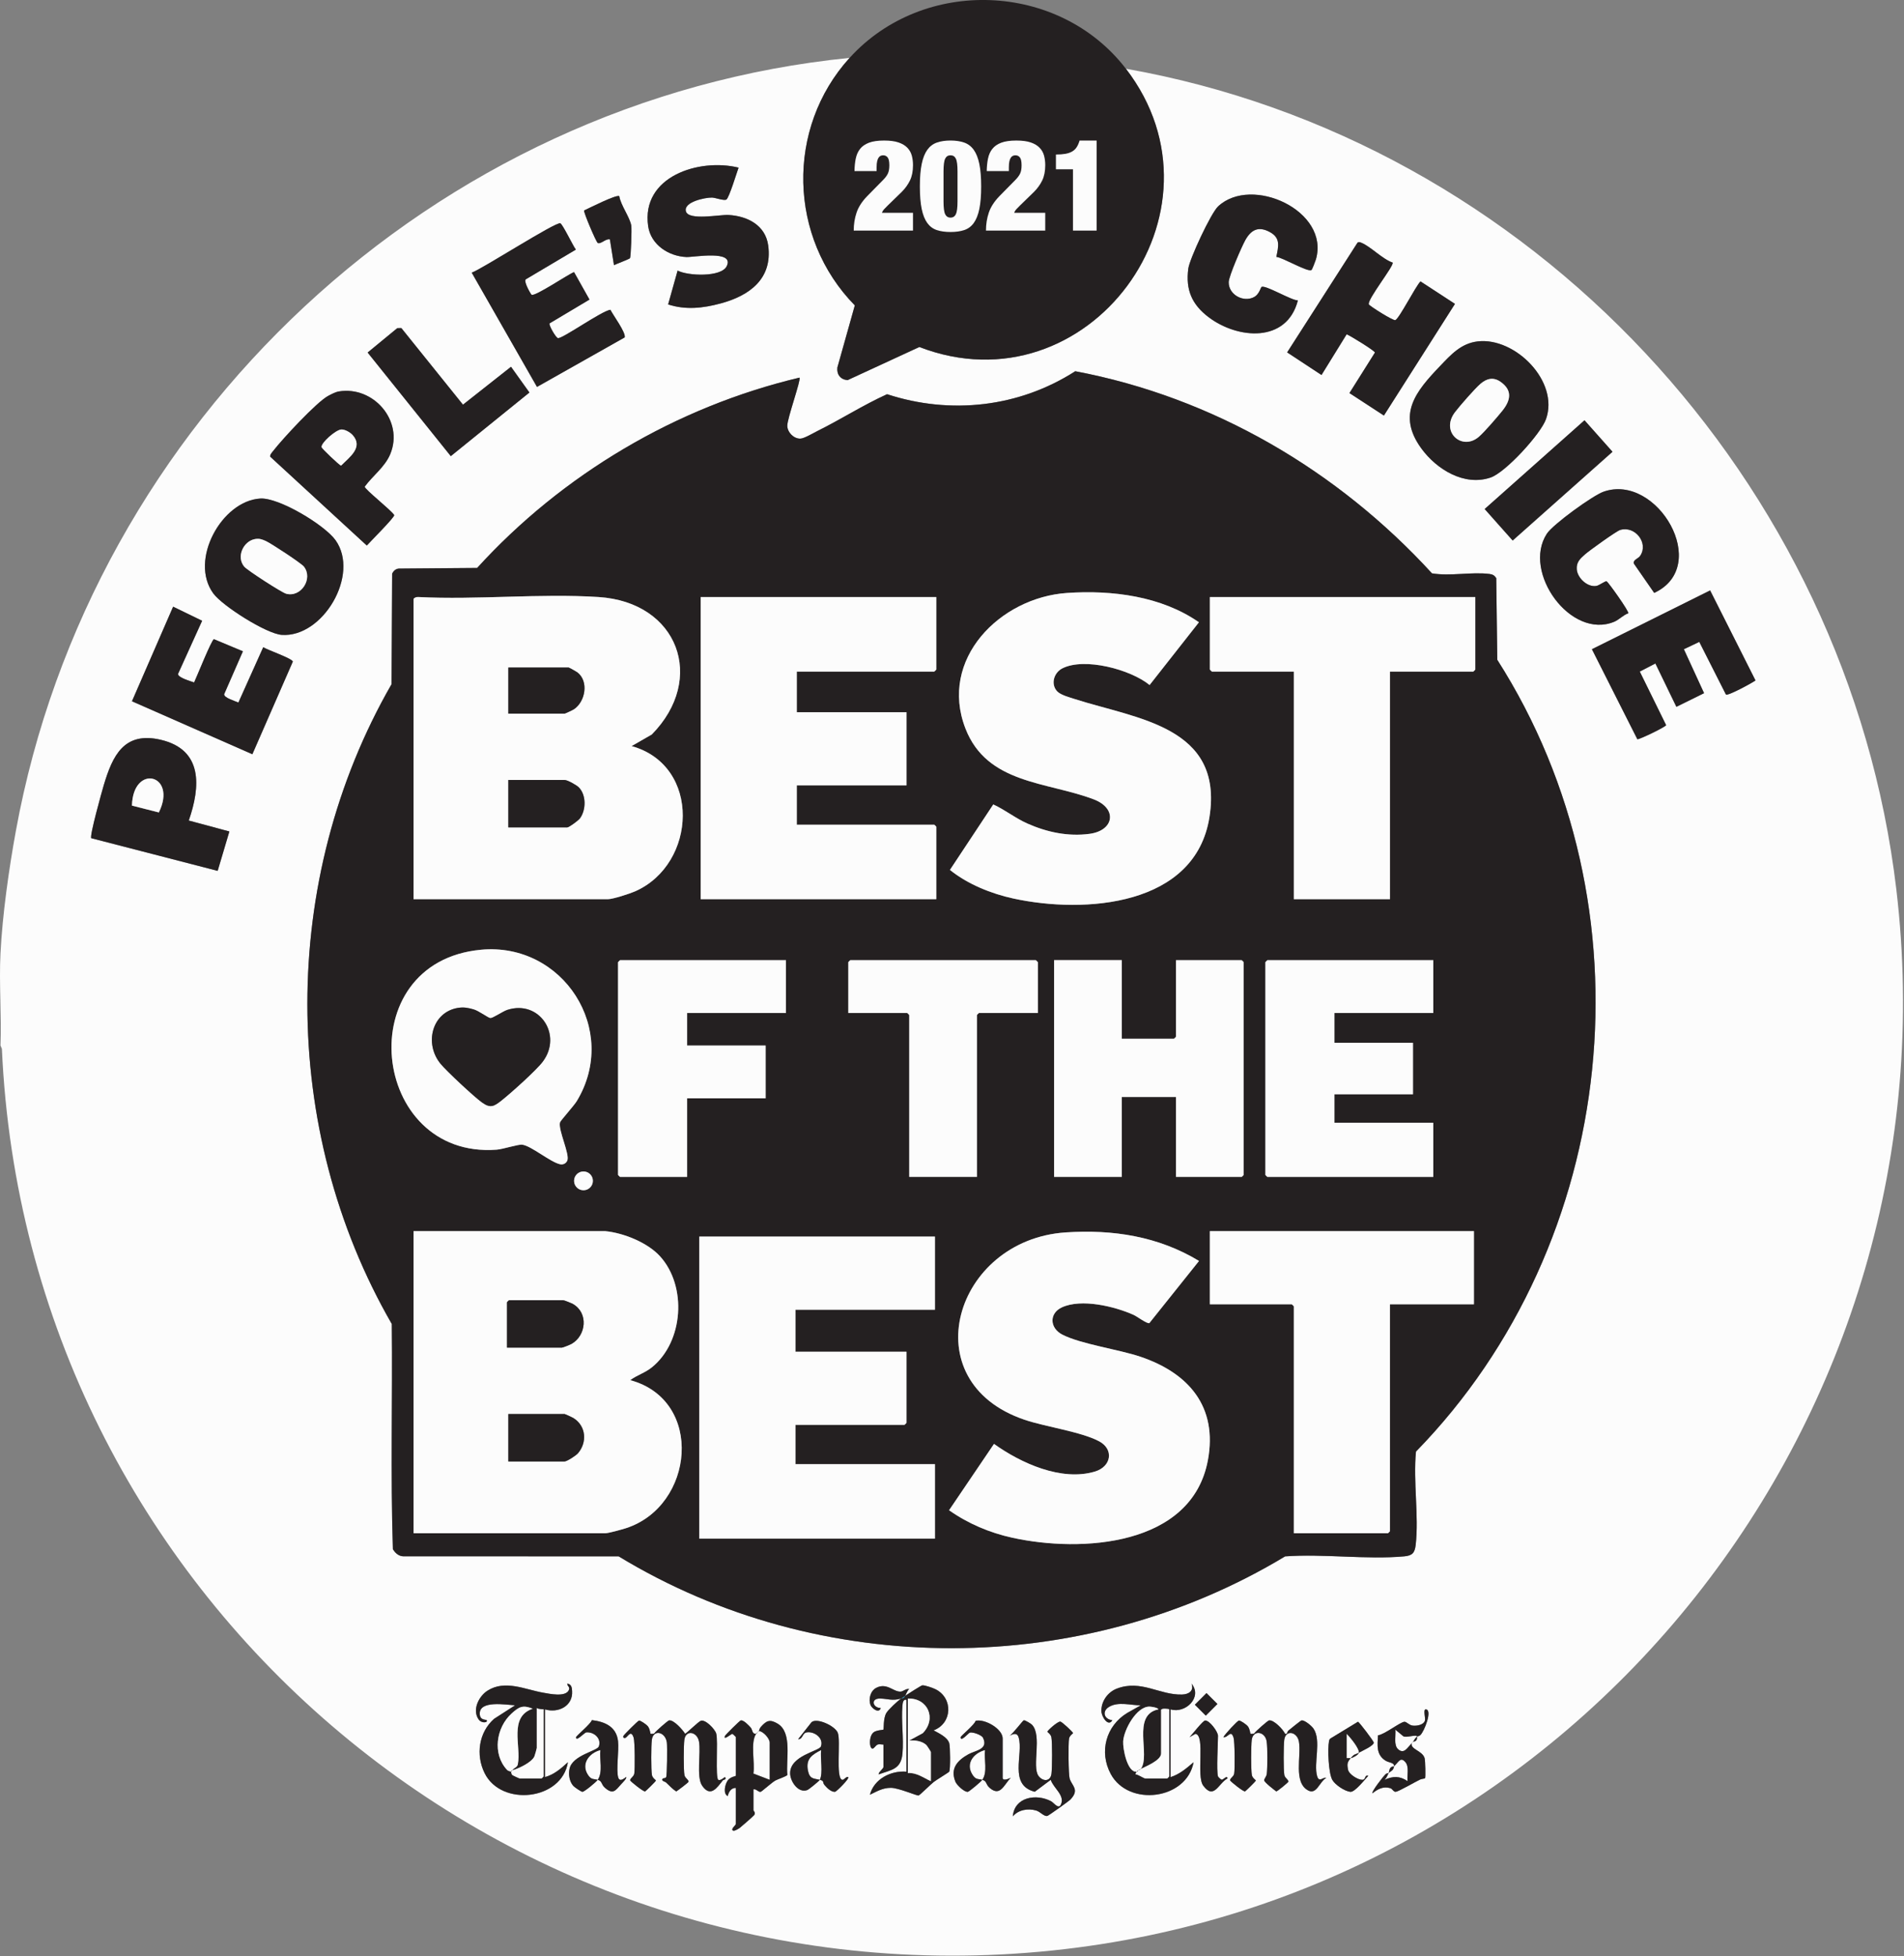<svg width="1287" height="1322" viewBox="0 0 1287 1322" fill="none" xmlns="http://www.w3.org/2000/svg">
<rect x="0" y="0" width="1287" height="1322" fill="#808080" stroke="none"/>
<g clip-path="url(#clip0_4311_331)">
<path d="M512.96 1169.97C515.8 1170 520.28 1175.04 520.28 1177.75V1202.93L509.24 1198.71C510.43 1191.37 507.03 1177.65 511.13 1171.8C511.66 1171.72 511.78 1171.13 512.05 1170.88C512.4 1170.56 512.66 1170.35 512.97 1169.96L512.96 1169.97Z" fill="#FCFCFC"/>
<path d="M611.83 1146.16C611.54 1146.56 611.5 1147.15 610.92 1147.53C610.29 1147.95 609.65 1147.82 609.08 1147.99C610.21 1147.16 610.97 1146.76 611.83 1146.16Z" fill="#0E9ED2"/>
<path d="M574.29 39.12C531.03 86.79 532.91 160.65 577.81 206.41L566.02 248.4C565.5 253.24 568.16 256.53 572.92 256.93L621.43 234.54C735.28 278.43 835.58 143.36 761.04 46.45C1035 94.84 1249.11 324.94 1281.8 601C1323.95 956.99 1067.48 1281.5 711.14 1318.3C342.86 1356.34 17.81 1078.38 1.28 708.85L0.33 706.63C1.1 686.09 -0.7 664.81 0.33 644.36C1.65 618.24 5.95 587.78 10.69 561.78C61.19 284.52 293.18 67.28 574.29 39.12ZM499.23 113.3C472.63 106.77 433.24 119.19 438.13 152.88C439.96 165.45 451.99 173.22 464 173.72C468.88 173.92 496.67 168.71 491.24 179.89C487.53 187.52 464.9 186.52 458.04 182.88L451.62 205.76C463.56 209.62 475.19 208.3 487.11 205.09C506.65 199.84 522.25 188.45 519.29 166.01C517.46 152.14 505.13 145.99 492.4 145.3C486.51 144.98 465.43 149.17 463.65 142.86C461.87 136.55 476.8 133.43 481.28 133.53C483.56 133.58 489.43 135.85 491 134.87C492.85 133.71 498.03 116.58 499.24 113.3H499.23ZM862.73 173.63C866.86 173.93 884.14 184.18 886.49 182.49C886.99 182.13 889.13 176.54 889.47 175.37C899.07 142.5 846.09 118.26 823.38 139.48C818.52 144.02 804.09 174.96 803.22 181.58C801.33 195.95 805.69 205.86 816.96 214.38C836.58 229.23 869.81 232.04 877.3 203.03C872.97 203.14 855.06 192.24 852.69 193.97C852.24 194.3 851.1 198.86 847.93 200.65C840.64 204.77 830.35 199.22 830.54 190.65C830.63 186.64 839.3 166.72 841.71 162.38C845.62 155.34 850.54 152.72 858.13 156.72C865.84 160.79 864.17 166.53 862.73 173.63ZM418.59 132.6C416.7 131.27 398.09 140.75 394.8 142.26C394.49 143.72 402.9 163.48 404.01 164.18C405.91 165.37 409.58 161.02 412.26 161.82L415.02 179.22C416.54 178.43 425.47 175.1 425.85 174.5C426.47 173.52 427.12 154.7 426.7 152.43C425.61 146.57 419.69 138.93 418.59 132.61V132.6ZM359.31 199.24C358.81 198.95 353.64 189.99 355.42 188.79L389.25 168.71C387.4 166.36 380.24 151.36 378.71 150.91C375.42 149.94 326.4 181.49 318.86 184.3L362.97 261.51L422.24 228.06C423.26 224.9 414.33 212.93 412.59 209.37C406.64 210.16 380.1 229.1 377.14 228.54C375.7 228.27 370.76 219.66 371.47 218.57L398.45 202.48L388.02 183.91C383.86 185.49 361.62 200.61 359.3 199.25L359.31 199.24ZM941.33 177.46C934.49 175.16 926.34 166.51 920.29 164.11C919.31 163.72 918.55 163.25 917.57 164.07L870.05 238.17L893.27 253.45L910.27 225.93C912.91 226.98 929.38 237.14 929.39 238.28L912.16 265.66L935.45 280.85L983.48 205.38L960.17 190.18C956.68 193.83 946.04 214.89 943.21 216.36C941.92 217.03 925.88 206.89 925.3 205.76C923.76 202.78 942.66 179.32 941.34 177.45L941.33 177.46ZM345.42 247.9L312.94 273.52L271.3 221.75L268.56 221.77L248.5 238.27L304.71 308.29L357.86 265.29L345.43 247.9H345.42ZM998.85 230.75C987.52 232.09 980.79 239.68 973.4 247.4C957.01 264.52 944.02 280.14 960.76 303.12C971.03 317.22 989.76 328.81 1007.54 322.76C1017.7 319.3 1041.43 293.29 1044.99 283.31C1054.11 257.69 1024.03 227.78 998.84 230.75H998.85ZM540.42 255.22C457 275.02 380.1 320.64 322.53 383.85L269.87 384.28C267.64 384.28 266 385.81 265.08 387.73L264.68 462.41C188.77 594.32 188.78 763.03 264.85 894.85C265.4 945.55 263.95 996.47 265.58 1047.03C267.1 1049.6 269.51 1051.79 272.65 1051.87L418.18 1051.89C554.72 1134.91 731.98 1134.36 868.66 1051.91C894.61 1050.02 923.62 1054.21 949.2 1051.89C954.67 1051.39 956.32 1049.54 956.94 1044.06C959.16 1024.45 955.13 1001.09 957.13 981.07C1094.89 839.89 1118.48 612.64 1012.08 445.92L1011.39 390.75C1010.17 388.9 1009.04 388.22 1006.88 387.93C994.95 386.37 980.17 389.58 967.94 387.5C904.25 317.93 820.09 268.51 726.83 250.9C688.83 275.28 642.55 280.45 599.61 266.43C583.38 273.78 568.28 283.52 552.35 291.4C549.67 292.73 543.43 296.47 540.89 296.47C536.47 296.47 532.21 292.18 532.17 287.74C532.12 282.84 541.65 256.36 540.43 255.21L540.42 255.22ZM228.94 264.59C226.7 264.97 223.89 266.47 221.84 267.56C214.06 271.69 190.81 296.81 184.77 304.64C183.96 305.69 182.37 307.25 182.64 308.65L247.95 368.72C250.32 366.02 266.62 349.8 266.49 348.14C264.42 344.8 246.53 330.74 246.52 328.94C251.99 321.4 260.19 315.67 263.83 306.82C273.07 284.37 252.35 260.62 228.94 264.59ZM1071.06 284.11L1003.59 344.1L1022.5 365.38L1089.97 305.39L1071.06 284.11ZM1118.15 400.73C1157.18 382.67 1120.18 319.55 1083.92 332.33C1076.62 334.91 1049.7 354.39 1045.55 360.79C1028.75 386.67 1061.77 432.55 1091.2 420.19C1094.36 418.86 1097.32 415.62 1100.63 414.5C1101.37 413.42 1087.2 393.53 1086.03 392.95C1085.03 392.46 1081.12 395.72 1078.9 396.05C1072.95 396.94 1066.23 390.64 1065.81 384.77C1065.46 379.96 1068.05 377.63 1071.35 374.7C1074.18 372.18 1092.52 358.98 1095.12 358.19C1105.16 355.15 1114.41 366.88 1108.78 375.51C1107.27 377.82 1103.69 378.23 1104.43 380.95L1118.15 400.73ZM175.92 336.95C149.95 338.48 127.69 378.59 144.2 401.1C150.4 409.55 180 428.32 190.39 429.08C218.17 431.11 243.39 388.48 226.83 365.14C219.56 354.9 188.65 336.19 175.92 336.94V336.95ZM1166.64 469.42C1168.05 470.42 1184.18 461.66 1186.61 459.88L1155.95 399.04L1076.04 438.78L1106.75 499.61C1107.95 499.96 1126.12 491.17 1126.2 490.09L1108.39 453.88L1118.95 448.41L1133.14 477.7L1151.85 468.48L1138.19 438.78L1148.62 433.82L1166.63 469.4L1166.64 469.42ZM131.22 461.24C129.05 460.46 120.12 457.99 120.36 455.46L136.63 419.56L117.03 410.04L89.21 473.97L170.59 509.77L197.95 447.14C197.44 445 180.73 439.27 177.94 437.44L161.15 474.84C159.07 473.86 151.39 471.71 151.52 469.21L164.2 440.19L144.61 432.01C143.04 432.37 132.93 457.65 131.23 461.24H131.22ZM127.61 554.58C135.55 531.69 137.31 506.62 108.53 499.97C83.74 494.24 76.08 510.86 70.16 530.63C68.9 534.83 60.41 565.18 61.7 566.51L147.14 588.59L155.05 561.97L127.62 554.58H127.61ZM368.33 1201.1V1155.32C377.26 1158.02 387.38 1153.17 386.71 1142.92C386.56 1140.59 386.3 1138.33 383.44 1137.91C383.32 1139.82 385.69 1140.05 384.39 1142.5C381.94 1147.12 371.55 1144.81 367.22 1144.06C354.98 1141.93 341.45 1135.13 329.57 1142.65C323.64 1146.4 319.08 1155.6 323.44 1161.99C325.61 1165.17 330.1 1164.13 328.96 1162.66C328.47 1162.02 324.52 1162.93 324.29 1158.53C323.79 1148.92 342.16 1152.25 348.18 1152.58L333.98 1161.71C323.58 1170.88 321.49 1186.08 327.56 1198.39C338.83 1221.25 379.74 1216.87 383.88 1191.03C379.24 1195.28 374.58 1199.38 368.33 1201.1ZM791.25 1155.32C801.4 1158.38 812.97 1147.02 805.43 1137.94C807.16 1142.8 803.65 1145.15 799 1145.29C783.76 1145.74 771.29 1134.99 754.84 1141.33C748.76 1143.67 744.21 1150.02 744.51 1156.69C744.68 1160.43 749.12 1167.4 751.89 1162.66C746.29 1162.01 744.66 1156.62 749.71 1153.6C755.96 1149.87 764.39 1152.61 771.11 1152.58L762.04 1157.69C747.58 1166.38 742.77 1184.01 750.81 1198.98C762.82 1221.35 802.1 1216.47 806.81 1191.03C802.12 1195.08 797.29 1199.22 791.26 1201.1V1155.32H791.25ZM611.83 1146.16C612.52 1145.2 613.07 1142.74 614.58 1141.59C612.35 1141.08 610.57 1143.28 608.65 1143.32C603.7 1143.43 599.44 1137.06 592.26 1140.78C588.31 1142.83 586.84 1148.59 588.51 1152.55C589.35 1154.55 594.09 1158.4 595.35 1154.41C589.81 1154.33 588.32 1147.86 594.88 1147.98C600.06 1148.08 603.04 1149.76 609.08 1147.98C606.78 1149.68 600.49 1155.44 599.15 1157.73C596.93 1161.51 597.55 1168.59 597.15 1169C596.91 1169.25 592.44 1169.32 590.52 1170.82C586.71 1173.8 587.76 1184.41 590.86 1181.24C593.11 1178.93 592.79 1178.57 597.19 1179.11V1194.22C597.19 1195.45 593.71 1197.69 593.98 1199.24C602.72 1196.11 609.1 1195.87 610.05 1185.1C611 1174.33 609.13 1163.28 610.01 1153C610.16 1151.3 610.35 1148.17 612.76 1148.89V1197.42C602.25 1196.55 590.83 1202.31 588.05 1212.98C592.89 1210.71 596.55 1208.34 602.24 1208.33C607.42 1208.33 620.1 1213.93 620.98 1213.49C622.28 1212.84 628.93 1206.15 631.17 1204.38C632.98 1202.96 641.29 1197.97 641.62 1197.43C642.52 1195.97 642.33 1180.33 641.66 1178.14C640.38 1173.99 634.54 1171.4 631.09 1169.49C643.79 1164.75 644.41 1147.66 632.35 1141.68C630.57 1140.8 625.13 1138.87 623.42 1139.06C622.75 1139.14 613.21 1145.2 611.87 1146.14L611.83 1146.16ZM815.53 1144.28L807.67 1152.15L815.06 1159.52L822.92 1151.65L815.53 1144.28ZM957.85 1173.63C957.98 1173.51 959.16 1173.56 960.09 1172.7C962.8 1170.18 968.42 1155.63 963.8 1155.33C961.76 1155.2 963.69 1161.23 963.18 1162.91C962.27 1165.91 957.44 1166.69 954.7 1166.27C952.36 1165.91 950.74 1163.64 949.31 1163.72C946.48 1163.87 935.71 1172.43 931.45 1172.85C931.08 1179.55 930.11 1185.9 936.49 1189.95C938.9 1191.48 942.59 1191.2 942.29 1193.77C942.09 1193.94 940.88 1193.77 940.01 1194.68C938.91 1195.82 939.12 1197.39 938.62 1198.35C938.45 1198.5 937.33 1198.38 936.39 1199.28C935.08 1200.54 926.84 1211.09 927.64 1212.08C931.2 1209.24 935.03 1207.11 939.81 1208.6C941.2 1209.03 941.89 1211.17 943.48 1211.03C945.34 1210.87 956.94 1204.14 959.97 1202.73C960.9 1202.3 963.04 1202.12 963.23 1201.91C963.68 1201.4 963.44 1189.9 962.93 1188.23C961.38 1183.18 953.27 1182.43 954.18 1178.21C954.47 1177.9 954.8 1177.61 955.1 1177.29C955.55 1176.89 958.18 1177.38 957.85 1173.63ZM404.03 1202.93C400.9 1202.13 399.53 1202.99 397.21 1199.22C392.66 1191.85 398.45 1184.65 405.86 1182.79C405.09 1189.09 407.73 1197.63 404.03 1202.93C407.26 1203.75 406.11 1205.93 409.06 1208.43C414.55 1213.1 416.08 1210.07 420.08 1205.66C420.61 1205.07 423.93 1201.81 423.25 1201.09C423.03 1200.86 419.09 1205.16 417.91 1201.4C416.35 1196.42 418.48 1183.19 417.77 1176.82C416.67 1166.97 408.91 1163.64 400.06 1162.57C399.38 1165.11 389.47 1173.2 389.41 1174.08C389.17 1177.59 395.03 1170.99 396.28 1170.86C401.25 1170.35 406.76 1174.78 404.8 1180.34C403.7 1183.48 387.09 1186.22 385.01 1195.32C384.13 1199.15 384.85 1204.05 387.55 1207.05C388.33 1207.92 392.76 1210.95 393.67 1211.03C394.88 1211.14 402.94 1204.49 404.04 1202.91L404.03 1202.93ZM439.74 1171.8C439.53 1171.63 439.44 1168.68 437.92 1166.74C437.03 1165.6 433.09 1162.8 431.94 1162.9C431.21 1162.96 421.72 1172.51 421.44 1173.18C420.98 1174.26 421.71 1175 422.79 1174.53C424.4 1173.83 426.51 1168.72 428.34 1174.49C429.14 1177.02 429.29 1195.89 428.74 1198.78C428.33 1200.94 425.67 1202 426.01 1203.36C426.16 1203.98 435.08 1211.21 436.1 1210.74C436.57 1210.52 443.39 1203.9 443.39 1203.38C443.39 1203.09 441.07 1201.72 440.68 1199.7C440.03 1196.3 440.11 1179.57 440.62 1175.87C441.62 1168.54 449.79 1170.42 450.77 1177.71C451.12 1180.3 450.94 1200.13 450.28 1201.15C449.76 1201.94 448.12 1201.87 447.99 1202.04C446.61 1203.72 449.47 1204.03 450.25 1204.74C452.52 1206.82 454.46 1209.14 457.15 1210.76C458.42 1209.99 465.25 1204.8 465.38 1204.29C465.71 1202.94 463.06 1201.88 462.65 1199.71C462 1196.28 462.08 1179.6 462.59 1175.87C463.56 1168.76 471.3 1170.46 472.49 1177.04C473.89 1184.81 470.54 1201.04 474.65 1206.93C480.35 1215.09 484.66 1208.23 488.63 1203.25C488.9 1202.92 491.43 1202.81 490.08 1201.09C489.89 1200.85 487.08 1203.81 485.52 1202.92C483.44 1201.48 485.46 1176.74 484.16 1171.76C483.34 1168.61 476.68 1161.81 473.65 1163.06C471.83 1163.81 463.76 1171.79 463.08 1171.77C461.52 1169.17 455.34 1162.17 452.22 1162.77C451.41 1162.93 443.36 1169.93 442.27 1171.52C441.81 1171.94 439.89 1171.9 439.75 1171.78L439.74 1171.8ZM511.13 1171.8C508.3 1172.21 508.72 1169.13 507.47 1167.68C506.22 1166.23 502.63 1162.42 500.73 1162.79C500 1162.93 490.37 1172.51 490.08 1173.19C488.51 1176.86 494.4 1171.77 494.98 1171.88C495.45 1171.97 497.4 1173.93 497.4 1174.09V1200.19C497.4 1200.51 493.73 1200.8 491.89 1203.38C490.05 1205.96 488.55 1212.29 491.89 1213.92C492.54 1211.15 494.2 1208.3 497.39 1208.43V1232.7C497.39 1233.76 493.51 1236.3 495.56 1237.29C496.47 1237.73 499.23 1236.02 500.08 1235.39C501.12 1234.63 509.45 1227.28 509.8 1226.74C510.07 1226.33 510.28 1225.94 510.2 1225.43C510.17 1224.56 509.29 1223.83 509.29 1223.55V1209.36C511.15 1208.92 512.57 1211.38 514.19 1211.06C514.8 1210.94 521.76 1204.75 523.99 1203.46C525.45 1202.62 531.99 1200.49 532.21 1199.58C531.09 1189.64 535.76 1171.05 525.7 1165.02C520.37 1161.82 518.08 1162.89 514.26 1167.21C513.28 1168.32 513.24 1169.62 512.95 1169.98C512.78 1169.98 512.34 1170.66 512.03 1170.9C511.72 1171.14 511.32 1171.52 511.11 1171.82L511.13 1171.8ZM554.16 1202.93C557.49 1203.73 555.6 1204.42 557.4 1206.54C558.91 1208.32 562.04 1211.48 564.57 1210.98C565.52 1210.79 574.35 1202.07 573.38 1201.1C571.65 1200.55 570.64 1203.22 569.29 1202.93C564.72 1201.98 568.43 1176.45 566.28 1171.11C564.43 1166.52 552.32 1160.85 548.6 1163.94L539.51 1175.45C542.44 1175.76 542.39 1171.64 544.73 1171C549.57 1169.66 556.99 1174.23 554.93 1180.34C553.83 1183.62 533.8 1186.48 534.09 1198.71C534.22 1204.12 539.66 1212.31 545.88 1209.77C546.72 1209.43 553.74 1203.77 554.16 1202.93C549.99 1201.93 547.32 1202.57 546.14 1196.77C544.53 1188.86 548.77 1185.97 555.07 1182.79C554.33 1188.19 556.49 1198.29 554.16 1202.93ZM664.01 1202.93C660.87 1202.13 659.51 1202.99 657.19 1199.22C652.53 1191.68 658.27 1184.73 665.84 1182.79C665.07 1189.09 667.71 1197.63 664.01 1202.93C667.24 1203.75 666.09 1205.93 669.04 1208.43C676.15 1214.47 678.55 1206.36 683.22 1201.54C681.93 1202.18 677.75 1203.99 677.75 1201.54V1174.99C677.75 1168.38 665.56 1161.54 659.46 1163.04C658.91 1165.56 649.45 1173.22 649.39 1174.07C649.14 1177.79 654.78 1171.2 655.53 1171C657.54 1170.45 663.55 1172.59 664.48 1174.52C668.3 1182.48 659.2 1183.07 654.57 1185.67C647.15 1189.83 642.17 1195.19 645.81 1204.19C646.73 1206.47 652.01 1211.46 654.27 1211.01C655.19 1210.83 663.07 1204.27 664.02 1202.91L664.01 1202.93ZM697.57 1165.7C696.87 1164.97 692.81 1162.51 692.02 1162.7C691.33 1162.87 684.37 1172.19 682.34 1173.18C684.7 1171.97 687.48 1170.72 688.54 1174.28C691.95 1185.72 681.49 1206.46 699.44 1211L710.23 1202.94C712.04 1208.6 720.02 1213.39 717.1 1219.64C715.45 1223.17 712.37 1218.41 710.43 1217.39C700.51 1212.15 685.72 1214.45 684.6 1227.64C688.45 1223.12 694.91 1222.06 700.47 1223.7C703.14 1224.49 705.8 1227.92 707.97 1227.32C708.89 1227.07 722.45 1217.4 723.54 1216.25C729.92 1209.51 724.52 1207.07 723.01 1202.07C722.19 1199.35 722.01 1178.15 722.61 1175.03C723 1173.01 725.32 1171.63 725.32 1171.35C725.32 1170.76 717.83 1163.61 716.66 1163.58C714.72 1163.53 707.95 1169.7 707.95 1170.43C707.95 1170.71 710.27 1172.09 710.66 1174.11C711.35 1177.69 711.24 1194.92 710.72 1198.86C710 1204.32 704.78 1204.19 701.93 1200.24C697.36 1193.92 704.54 1173 697.56 1165.7H697.57ZM823.29 1200.64C822.16 1196.63 823.29 1178.89 823.29 1173.17C823.29 1170.45 817.56 1162.64 814.58 1162.86C813.03 1162.97 805.76 1172.41 804.08 1174.1L808.08 1171.85C814.93 1173.06 808.42 1200.34 813.35 1206.92C820.62 1216.61 823.58 1205.35 829.69 1202.01C829.44 1199.46 826.92 1203.06 825.7 1202.85C825.25 1202.77 823.38 1200.96 823.29 1200.65V1200.64ZM845.27 1171.8C845.06 1171.63 844.97 1168.68 843.45 1166.74C842.56 1165.6 838.62 1162.8 837.47 1162.9C836.42 1162.99 827.96 1172.16 826.96 1174.09C830.15 1174.74 831.96 1168.51 833.86 1174.5C834.66 1177 834.81 1195.91 834.26 1198.79C833.85 1200.95 831.19 1202.01 831.53 1203.37C831.68 1203.99 840.6 1211.22 841.62 1210.75C842.09 1210.53 848.91 1203.91 848.91 1203.39C848.91 1203.1 846.59 1201.73 846.2 1199.71C845.55 1196.31 845.63 1179.58 846.14 1175.88C847.09 1168.91 855.16 1170.23 856.2 1176.9C856.87 1181.24 856.8 1194.34 856.31 1198.87C856.1 1200.79 854.38 1202.45 854.52 1203.27C854.77 1204.78 861.1 1209.53 862.68 1210.77C863.23 1210.97 870.77 1204.74 870.87 1204.23C871.15 1202.91 868.58 1201.84 868.17 1199.73C867.52 1196.37 867.61 1179.57 868.11 1175.89C869.08 1168.78 876.82 1170.48 878.01 1177.06C879.77 1186.81 874.07 1204.72 884.31 1210.14C889.98 1213.15 891.89 1204.27 896.54 1201.56C894.03 1201.08 891.7 1205.04 890.33 1200.46C887.78 1191.96 893.41 1176.2 887.79 1168.21C886.55 1166.44 881.82 1162.4 879.75 1162.81C879.2 1162.92 872.13 1168.62 870.97 1169.62C869.81 1170.62 870.48 1172.37 868.64 1171.81C867.37 1168.92 860.96 1162.18 857.77 1162.8C856.95 1162.96 848.91 1169.96 847.82 1171.55C847.36 1171.97 845.44 1171.93 845.3 1171.81L845.27 1171.8ZM918.49 1184.62C920.54 1183.45 928.63 1179.94 928.61 1177.76C928.61 1176.88 918.78 1163.85 917.91 1163.68L899.27 1175.02C898.63 1175.47 898.48 1176.11 898.34 1176.84C897.35 1182.06 897.96 1198.37 900.59 1202.99C902.49 1206.34 908.98 1210.66 912.78 1211.04C915.83 1211.35 922.5 1202.73 924.9 1200.2C922.05 1199.41 923.49 1202.88 920.86 1202.93C917.87 1202.99 911.81 1199.19 911.2 1196.05C910.42 1192.05 910.77 1190.9 913.01 1188.28C914.55 1188.07 918.19 1186.09 918.5 1184.62H918.49Z" fill="#FCFCFC"/>
<path d="M957.85 1173.63C955.94 1175.43 955.74 1176.61 955.1 1177.29C954.83 1177.53 954.23 1178.01 954.18 1178.21C951.39 1181.2 949.05 1185.81 945.06 1182.29C941.88 1179.47 943.6 1172.93 943.2 1169.06L948.45 1173.4C950.01 1174.84 957.69 1172 957.84 1173.64L957.85 1173.63Z" fill="#FCFCFC"/>
<path d="M942.29 1193.77C945.35 1191.09 946.6 1187 950.03 1191.06C952.6 1194.09 951.04 1200.06 951.43 1203.84C946.12 1200.22 941.57 1200.37 935.88 1202.92C937.42 1201.4 937.76 1200.02 938.63 1198.35C940.33 1196.85 941.96 1196.61 942.29 1193.77Z" fill="#FCFCFC"/>
<path d="M918.49 1184.62C915.79 1186.16 915.75 1185.05 913 1188.28C912.12 1188.4 911.15 1188.22 910.25 1188.28V1171.79C912.5 1173.96 919.07 1181.84 918.49 1184.61V1184.62Z" fill="#FCFCFC"/>
<path d="M131.22 461.24C132.92 457.65 143.03 432.36 144.6 432.01L164.19 440.19L151.51 469.21C151.37 471.7 159.05 473.85 161.14 474.84L177.93 437.44C180.72 439.27 197.43 445 197.94 447.14L170.58 509.77L89.2 473.97L117.02 410.04L136.62 419.56L120.35 455.46C120.11 457.99 129.04 460.46 131.21 461.24H131.22Z" fill="#242021"/>
<path d="M359.31 199.24C361.63 200.59 383.87 185.48 388.03 183.9L398.46 202.47L371.48 218.56C370.77 219.65 375.71 228.26 377.15 228.53C380.12 229.09 406.66 210.15 412.6 209.36C414.34 212.92 423.26 224.89 422.25 228.05L362.98 261.5L318.87 184.29C326.41 181.48 375.43 149.93 378.72 150.9C380.25 151.35 387.41 166.35 389.26 168.7L355.43 188.78C353.64 189.98 358.82 198.94 359.32 199.23L359.31 199.24Z" fill="#242021"/>
<path d="M499.23 113.3C498.03 116.58 492.84 133.71 490.99 134.87C489.42 135.85 483.55 133.58 481.27 133.53C476.79 133.43 461.82 136.39 463.64 142.86C465.46 149.33 486.51 144.98 492.39 145.3C505.12 145.99 517.45 152.15 519.28 166.01C522.24 188.45 506.64 199.84 487.1 205.09C475.18 208.29 463.55 209.62 451.61 205.76L458.03 182.88C464.89 186.52 487.53 187.53 491.23 179.89C496.66 168.71 468.87 173.92 463.99 173.72C451.98 173.22 439.94 165.46 438.12 152.88C433.23 119.18 472.62 106.77 499.22 113.3H499.23Z" fill="#242021"/>
<path d="M345.42 247.9L357.86 265.29L304.71 308.29L248.5 238.27L268.56 221.77L271.3 221.74L312.94 273.51L345.42 247.9Z" fill="#242021"/>
<path d="M418.59 132.6C419.68 138.92 425.61 146.56 426.7 152.42C427.12 154.69 426.47 173.51 425.85 174.49C425.47 175.1 416.54 178.42 415.02 179.21L412.26 161.81C409.58 161.01 405.91 165.37 404.01 164.17C402.9 163.47 394.49 143.7 394.8 142.25C398.09 140.74 416.71 131.26 418.59 132.59V132.6Z" fill="#242021"/>
<path d="M941.33 177.46C942.65 179.33 923.75 202.79 925.29 205.77C925.88 206.91 941.92 217.04 943.2 216.37C946.03 214.9 956.67 193.84 960.16 190.19L983.47 205.39L935.44 280.86L912.15 265.67L929.38 238.29C929.38 237.15 912.91 226.98 910.26 225.94L893.26 253.46L870.04 238.18L917.56 164.08C918.54 163.26 919.29 163.73 920.28 164.12C926.33 166.52 934.49 175.17 941.32 177.47L941.33 177.46Z" fill="#242021"/>
<path d="M1166.64 469.42L1148.63 433.84L1138.2 438.8L1151.86 468.5L1133.15 477.72L1118.96 448.43L1108.4 453.9L1126.21 490.11C1126.13 491.19 1107.96 499.98 1106.76 499.63L1076.05 438.8L1155.96 399.06L1186.62 459.9C1184.19 461.68 1168.05 470.44 1166.65 469.44L1166.64 469.42Z" fill="#242021"/>
<path d="M1118.15 400.73L1104.43 380.95C1103.69 378.23 1107.27 377.82 1108.78 375.51C1114.42 366.89 1105.17 355.15 1095.12 358.19C1092.52 358.98 1074.19 372.18 1071.35 374.7C1068.05 377.63 1065.47 379.96 1065.81 384.77C1066.23 390.65 1072.95 396.94 1078.9 396.05C1081.11 395.72 1085.03 392.46 1086.03 392.95C1087.2 393.53 1101.37 413.42 1100.63 414.5C1097.32 415.62 1094.36 418.86 1091.2 420.19C1061.77 432.55 1028.74 386.67 1045.55 360.79C1049.7 354.39 1076.62 334.9 1083.92 332.33C1120.18 319.54 1157.17 382.66 1118.15 400.73Z" fill="#242021"/>
<path d="M862.73 173.63C864.17 166.54 865.84 160.79 858.13 156.72C850.54 152.71 845.61 155.34 841.71 162.38C839.3 166.72 830.63 186.64 830.54 190.65C830.35 199.22 840.64 204.76 847.93 200.65C851.1 198.86 852.24 194.3 852.69 193.97C855.07 192.24 872.97 203.14 877.3 203.03C869.81 232.04 836.58 229.24 816.96 214.38C805.7 205.86 801.34 195.94 803.22 181.58C804.09 174.96 818.52 144.02 823.38 139.48C846.09 118.26 899.07 142.5 889.47 175.37C889.13 176.54 886.99 182.13 886.49 182.49C884.13 184.19 866.86 173.93 862.73 173.63Z" fill="#242021"/>
<path d="M1071.03 284.039L1003.55 344.013L1022.47 365.293L1089.95 305.318L1071.03 284.039Z" fill="#242021"/>
<path d="M998.851 230.75C1024.03 227.78 1054.12 257.69 1045 283.31C1041.44 293.3 1017.71 319.31 1007.55 322.76C989.771 328.81 971.041 317.22 960.771 303.12C944.031 280.13 957.021 264.52 973.411 247.4C980.801 239.68 987.531 232.08 998.861 230.75H998.851ZM999.651 295.19C1003.58 291.77 1011.98 281.98 1015.5 277.62C1021.2 270.55 1022.49 263.7 1014.16 257.96C1009.51 254.76 1005 255.75 1000.86 259.3C996.931 262.66 986.851 274.22 983.521 278.58C973.371 291.88 988.301 305.05 999.661 295.18L999.651 295.19Z" fill="#242021"/>
<path d="M999.651 295.19C988.291 305.06 973.361 291.89 983.511 278.59C986.841 274.23 996.921 262.67 1000.85 259.31C1005 255.76 1009.5 254.76 1014.15 257.97C1022.49 263.71 1021.19 270.56 1015.49 277.63C1011.97 281.99 1003.57 291.78 999.641 295.2L999.651 295.19Z" fill="#FCFCFC"/>
<path d="M175.92 336.95C188.65 336.2 219.56 354.91 226.83 365.15C243.39 388.49 218.17 431.12 190.39 429.09C180 428.33 150.39 409.55 144.2 401.11C127.69 378.59 149.95 338.49 175.92 336.96V336.95ZM172.19 364.37C164.55 365.84 159.53 376.28 165.09 382.96C167.11 385.39 190.48 400.5 193.46 401.29C203.54 403.98 211.81 391.01 205.41 382.92C203.59 380.62 182.97 367.09 179.66 365.64C176.97 364.46 175.24 363.78 172.2 364.36L172.19 364.37Z" fill="#242021"/>
<path d="M172.19 364.37C175.23 363.78 176.97 364.47 179.65 365.65C182.96 367.1 203.57 380.63 205.4 382.93C211.81 391.02 203.53 403.99 193.45 401.3C190.47 400.51 167.1 385.4 165.08 382.97C159.52 376.28 164.54 365.85 172.18 364.38L172.19 364.37Z" fill="#FCFCFC"/>
<path d="M345.44 1197.44C345.34 1196.53 345.81 1196.69 346.36 1196.52L345.44 1197.44Z" fill="#242021"/>
<path d="M368.33 1201.1C374.59 1199.38 379.24 1195.28 383.88 1191.03C379.74 1216.87 338.83 1221.25 327.56 1198.39C321.49 1186.08 323.58 1170.88 333.98 1161.71L348.18 1152.58C342.16 1152.25 323.79 1148.91 324.29 1158.53C324.52 1162.93 328.46 1162.02 328.96 1162.66C330.09 1164.13 325.61 1165.17 323.44 1161.99C319.08 1155.6 323.64 1146.4 329.57 1142.65C341.46 1135.13 354.99 1141.94 367.22 1144.06C371.55 1144.81 381.94 1147.12 384.39 1142.5C385.69 1140.05 383.32 1139.82 383.44 1137.91C386.3 1138.33 386.56 1140.59 386.71 1142.92C387.38 1153.17 377.26 1158.02 368.33 1155.32V1201.1ZM345.44 1197.44C345.59 1197.56 345.53 1199.11 346.35 1199.7C346.96 1200.14 351.08 1202.02 351.39 1202.02H366.04C366.14 1202.02 367.41 1200.74 367.41 1200.65V1155.32C367.41 1155.09 363.85 1155.49 362.83 1154.4V1181.41C362.83 1181.71 361.48 1186.56 361.21 1187.12C359.27 1191.29 350.62 1195.24 346.35 1196.52C347.27 1194.65 349.56 1194.76 350.02 1192.41C352.43 1180.12 343.67 1160.4 360.09 1154.86C353.35 1152.14 350.8 1153.59 345.87 1158.04C335.3 1167.58 332.69 1185.39 342.66 1196.13C343.62 1197.17 345.06 1197.13 345.43 1197.43L345.44 1197.44Z" fill="#242021"/>
<path d="M768.36 1197.44C768.83 1196.67 768.78 1196.87 769.28 1196.52C769.22 1196.55 769.57 1197.29 768.36 1197.44Z" fill="#242021"/>
<path d="M791.25 1155.32V1201.1C797.28 1199.22 802.11 1195.08 806.8 1191.03C802.09 1216.47 762.82 1221.34 750.8 1198.98C742.76 1184.01 747.58 1166.38 762.03 1157.69L771.1 1152.58C764.38 1152.6 755.95 1149.87 749.7 1153.6C744.65 1156.62 746.28 1162.01 751.88 1162.66C749.11 1167.4 744.67 1160.43 744.5 1156.69C744.2 1150.02 748.74 1143.67 754.83 1141.33C771.29 1134.99 783.75 1145.74 798.99 1145.29C803.65 1145.15 807.15 1142.8 805.42 1137.94C812.96 1147.02 801.39 1158.38 791.24 1155.32H791.25ZM768.36 1197.44C768.1 1197.85 767.43 1199.03 767.54 1199.17C769.3 1199.25 773.19 1202.02 774.31 1202.02H788.96C789.06 1202.02 790.33 1200.74 790.33 1200.65V1155.32C790.33 1155.02 784.84 1154.34 784.84 1155.78V1185.08C784.84 1189.86 774.46 1193.82 771.11 1195.61C778 1186.23 764.61 1159.12 783 1155.31C782.68 1154.04 777.95 1153.45 776.99 1153.44C768.25 1153.35 759.73 1168.92 759.2 1176.86C758.87 1181.77 761.98 1198.21 768.36 1197.44Z" fill="#242021"/>
<path d="M771.11 1195.61C770.51 1196.43 769.83 1196.25 769.28 1196.53C770.16 1195.91 770.52 1195.93 771.11 1195.61Z" fill="#242021"/>
<path d="M512.051 1170.88C512.361 1170.65 512.791 1169.96 512.971 1169.96C512.671 1170.34 512.401 1170.56 512.051 1170.88Z" fill="#242021"/>
<path d="M511.13 1171.8C511.34 1171.51 511.75 1171.11 512.05 1170.88C511.78 1171.12 511.66 1171.72 511.13 1171.8Z" fill="#242021"/>
<path d="M511.13 1171.8C507.03 1177.65 510.43 1191.38 509.24 1198.71L520.28 1202.93V1177.75C520.28 1175.04 515.8 1170 512.96 1169.97C513.25 1169.6 513.28 1168.31 514.27 1167.2C518.09 1162.88 520.38 1161.81 525.71 1165.01C535.77 1171.05 531.1 1189.64 532.22 1199.57C532 1200.48 525.47 1202.6 524 1203.45C521.77 1204.74 514.81 1210.93 514.2 1211.05C512.58 1211.37 511.16 1208.91 509.3 1209.35V1223.54C509.3 1223.82 510.18 1224.56 510.21 1225.42C510.29 1225.93 510.08 1226.32 509.81 1226.73C509.46 1227.28 501.12 1234.63 500.09 1235.38C499.23 1236 496.48 1237.72 495.57 1237.28C493.53 1236.29 497.4 1233.75 497.4 1232.69V1208.42C494.2 1208.29 492.55 1211.14 491.9 1213.91C488.55 1212.27 490.11 1205.85 491.9 1203.37C493.69 1200.89 497.41 1200.51 497.41 1200.18V1174.08C497.41 1173.92 495.46 1171.95 494.99 1171.87C494.41 1171.77 488.52 1176.85 490.09 1173.18C490.38 1172.5 500.01 1162.92 500.74 1162.78C502.64 1162.41 506.23 1166.23 507.48 1167.67C508.73 1169.11 508.31 1172.2 511.14 1171.79L511.13 1171.8Z" fill="#242021"/>
<path d="M439.74 1171.8C439.88 1171.92 441.8 1171.96 442.26 1171.54C443.35 1169.95 451.4 1162.95 452.21 1162.79C455.33 1162.18 461.51 1169.18 463.07 1171.79C463.75 1171.81 471.82 1163.83 473.64 1163.08C476.67 1161.83 483.33 1168.64 484.15 1171.78C485.44 1176.76 483.43 1201.49 485.51 1202.94C487.06 1203.84 489.88 1200.87 490.07 1201.11C491.41 1202.83 488.88 1202.94 488.62 1203.27C484.65 1208.25 480.33 1215.1 474.64 1206.95C470.53 1201.06 473.88 1184.83 472.48 1177.06C471.29 1170.47 463.55 1168.78 462.58 1175.89C462.07 1179.62 461.99 1196.3 462.64 1199.73C463.05 1201.89 465.71 1202.95 465.37 1204.31C465.24 1204.82 458.41 1210.01 457.14 1210.78C454.45 1209.16 452.5 1206.84 450.24 1204.76C449.46 1204.05 446.6 1203.74 447.98 1202.06C448.11 1201.9 449.75 1201.97 450.27 1201.17C450.93 1200.16 451.11 1180.32 450.76 1177.73C449.78 1170.44 441.6 1168.56 440.61 1175.89C440.11 1179.6 440.02 1196.33 440.67 1199.72C441.06 1201.74 443.38 1203.12 443.38 1203.4C443.38 1203.92 436.56 1210.55 436.09 1210.76C435.07 1211.22 426.15 1204 426 1203.38C425.67 1202.03 428.32 1200.97 428.73 1198.8C429.28 1195.9 429.13 1177.04 428.33 1174.51C426.5 1168.74 424.4 1173.84 422.78 1174.55C421.7 1175.02 420.96 1174.28 421.43 1173.2C421.72 1172.52 431.2 1162.98 431.93 1162.92C433.08 1162.82 437.02 1165.62 437.91 1166.76C439.43 1168.7 439.53 1171.65 439.73 1171.82L439.74 1171.8Z" fill="#242021"/>
<path d="M664.01 1202.93C663.06 1204.29 655.18 1210.84 654.26 1211.03C651.99 1211.48 646.72 1206.49 645.8 1204.21C642.16 1195.21 647.14 1189.85 654.56 1185.69C659.19 1183.09 668.29 1182.5 664.47 1174.54C663.54 1172.61 657.53 1170.47 655.52 1171.02C654.77 1171.22 649.13 1177.81 649.38 1174.09C649.44 1173.24 658.9 1165.57 659.45 1163.06C665.56 1161.56 677.74 1168.4 677.74 1175.01V1201.56C677.74 1204 681.93 1202.19 683.21 1201.56C678.54 1206.38 676.14 1214.49 669.03 1208.45C666.09 1205.95 667.23 1203.77 664 1202.95C667.7 1197.65 665.06 1189.11 665.83 1182.81C658.26 1184.75 652.53 1191.71 657.18 1199.24C659.51 1203 660.87 1202.15 664 1202.95L664.01 1202.93Z" fill="#242021"/>
<path d="M404.03 1202.93C402.93 1204.51 394.87 1211.16 393.66 1211.05C392.75 1210.97 388.33 1207.94 387.54 1207.07C384.84 1204.07 384.12 1199.18 385 1195.34C387.08 1186.23 403.69 1183.5 404.79 1180.36C406.74 1174.8 401.23 1170.36 396.27 1170.88C395.02 1171.01 389.16 1177.61 389.4 1174.1C389.46 1173.22 399.37 1165.13 400.05 1162.59C408.91 1163.66 416.66 1167 417.76 1176.84C418.47 1183.21 416.34 1196.44 417.9 1201.42C419.08 1205.18 423.02 1200.88 423.24 1201.11C423.92 1201.82 420.61 1205.09 420.07 1205.68C416.07 1210.08 414.54 1213.12 409.05 1208.45C406.11 1205.95 407.25 1203.77 404.02 1202.95C407.72 1197.65 405.08 1189.11 405.85 1182.81C398.45 1184.67 392.65 1191.87 397.2 1199.24C399.52 1203 400.89 1202.15 404.02 1202.95L404.03 1202.93Z" fill="#242021"/>
<path d="M554.16 1202.93C553.74 1203.77 546.72 1209.43 545.88 1209.77C539.66 1212.31 534.22 1204.12 534.09 1198.71C533.8 1186.48 553.83 1183.62 554.93 1180.34C556.99 1174.23 549.57 1169.66 544.73 1171C542.4 1171.64 542.44 1175.77 539.51 1175.45L548.6 1163.94C552.32 1160.86 564.43 1166.52 566.28 1171.11C568.43 1176.45 564.72 1201.98 569.29 1202.93C570.64 1203.21 571.64 1200.55 573.38 1201.1C574.35 1202.07 565.52 1210.79 564.57 1210.98C562.04 1211.48 558.91 1208.32 557.4 1206.54C555.6 1204.42 557.49 1203.73 554.16 1202.93C556.48 1198.29 554.33 1188.19 555.07 1182.79C548.77 1185.98 544.53 1188.86 546.14 1196.77C547.32 1202.57 550 1201.93 554.16 1202.93Z" fill="#242021"/>
<path d="M942.29 1193.77C941.96 1196.6 940.33 1196.85 938.63 1198.35C939.13 1197.39 938.91 1195.82 940.02 1194.68C940.89 1193.78 942.1 1193.95 942.3 1193.77H942.29Z" fill="#242021"/>
<path d="M957.85 1173.63C957.7 1172 950.03 1174.83 948.46 1173.39L943.21 1169.05C943.61 1172.91 941.88 1179.46 945.07 1182.28C949.05 1185.81 951.39 1181.19 954.19 1178.2C953.28 1182.42 961.38 1183.17 962.94 1188.22C963.45 1189.89 963.7 1201.39 963.24 1201.9C963.06 1202.11 960.91 1202.29 959.98 1202.72C956.95 1204.12 945.34 1210.86 943.49 1211.02C941.9 1211.16 941.21 1209.03 939.82 1208.59C935.04 1207.1 931.22 1209.23 927.65 1212.07C926.85 1211.08 935.09 1200.53 936.4 1199.27C937.34 1198.37 938.46 1198.49 938.63 1198.34C937.77 1200.01 937.42 1201.39 935.88 1202.91C941.57 1200.37 946.13 1200.22 951.43 1203.83C951.04 1200.05 952.6 1194.08 950.03 1191.05C946.59 1186.99 945.35 1191.08 942.29 1193.76C942.59 1191.19 938.9 1191.47 936.49 1189.94C930.11 1185.89 931.09 1179.54 931.45 1172.84C935.72 1172.41 946.48 1163.86 949.31 1163.71C950.74 1163.63 952.37 1165.9 954.7 1166.26C957.43 1166.68 962.26 1165.9 963.18 1162.9C963.69 1161.23 961.76 1155.19 963.8 1155.32C968.41 1155.62 962.8 1170.16 960.09 1172.69C959.16 1173.55 957.98 1173.5 957.85 1173.62V1173.63Z" fill="#242021"/>
<path d="M954.19 1178.21C954.23 1178.01 954.84 1177.53 955.11 1177.29C954.81 1177.61 954.49 1177.89 954.19 1178.21Z" fill="#242021"/>
<path d="M957.851 1173.63C958.181 1177.38 955.561 1176.89 955.101 1177.29C955.741 1176.6 955.931 1175.43 957.851 1173.63Z" fill="#242021"/>
<path d="M918.49 1184.62C918.18 1186.09 914.54 1188.07 913 1188.28C915.75 1185.04 915.8 1186.16 918.49 1184.62Z" fill="#242021"/>
<path d="M918.49 1184.62C919.07 1181.85 912.5 1173.97 910.26 1171.8V1188.29C911.14 1188.23 912.12 1188.4 913 1188.29C910.77 1190.91 910.42 1192.06 911.19 1196.06C911.8 1199.2 917.86 1203 920.85 1202.94C923.48 1202.89 922.05 1199.42 924.89 1200.21C922.49 1202.74 915.831 1211.36 912.771 1211.05C908.971 1210.67 902.48 1206.35 900.58 1203C897.95 1198.38 897.34 1182.07 898.33 1176.85C898.47 1176.12 898.62 1175.49 899.26 1175.03L917.901 1163.69C918.771 1163.86 928.59 1176.89 928.6 1177.77C928.62 1179.95 920.53 1183.46 918.48 1184.63L918.49 1184.62Z" fill="#242021"/>
<path d="M697.571 1165.7C704.561 1173.01 697.371 1193.92 701.941 1200.24C704.791 1204.18 710.021 1204.32 710.731 1198.86C711.251 1194.93 711.361 1177.69 710.671 1174.11C710.281 1172.09 707.961 1170.71 707.961 1170.43C707.961 1169.7 714.731 1163.53 716.671 1163.58C717.841 1163.61 725.331 1170.76 725.331 1171.35C725.331 1171.64 723.011 1173.01 722.621 1175.03C722.021 1178.15 722.191 1199.35 723.021 1202.07C724.531 1207.07 729.931 1209.51 723.551 1216.25C722.461 1217.4 708.901 1227.07 707.981 1227.32C705.811 1227.92 703.151 1224.49 700.481 1223.7C694.921 1222.07 688.461 1223.12 684.611 1227.64C685.731 1214.46 700.521 1212.16 710.441 1217.39C712.381 1218.41 715.461 1223.16 717.111 1219.64C720.031 1213.39 712.051 1208.6 710.241 1202.94L699.451 1211C681.501 1206.46 691.961 1185.71 688.551 1174.28C687.491 1170.72 684.701 1171.97 682.351 1173.18C684.381 1172.19 691.341 1162.87 692.031 1162.7C692.831 1162.51 696.881 1164.96 697.581 1165.7H697.571Z" fill="#242021"/>
<path d="M845.271 1171.8C845.411 1171.92 847.331 1171.96 847.791 1171.54C848.881 1169.95 856.921 1162.95 857.741 1162.79C860.931 1162.16 867.341 1168.91 868.611 1171.8C870.451 1172.37 869.801 1170.59 870.941 1169.61C872.081 1168.63 879.181 1162.91 879.721 1162.8C881.781 1162.4 886.511 1166.44 887.761 1168.2C893.381 1176.19 887.761 1191.95 890.301 1200.45C891.671 1205.03 894.001 1201.07 896.511 1201.55C891.861 1204.26 889.961 1213.13 884.281 1210.13C874.041 1204.71 879.751 1186.8 877.981 1177.05C876.791 1170.46 869.051 1168.77 868.081 1175.88C867.581 1179.56 867.491 1196.36 868.141 1199.72C868.551 1201.83 871.121 1202.9 870.841 1204.22C870.731 1204.73 863.201 1210.96 862.651 1210.76C861.071 1209.53 854.741 1204.78 854.491 1203.26C854.361 1202.44 856.071 1200.78 856.281 1198.86C856.771 1194.33 856.851 1181.23 856.171 1176.89C855.131 1170.22 847.061 1168.9 846.111 1175.87C845.611 1179.58 845.521 1196.31 846.171 1199.7C846.561 1201.72 848.881 1203.1 848.881 1203.38C848.881 1203.9 842.061 1210.53 841.591 1210.74C840.571 1211.2 831.651 1203.98 831.501 1203.36C831.171 1202.01 833.821 1200.95 834.231 1198.78C834.781 1195.9 834.631 1176.99 833.831 1174.49C831.921 1168.51 830.121 1174.73 826.931 1174.08C827.931 1172.15 836.391 1162.97 837.441 1162.89C838.591 1162.79 842.531 1165.59 843.421 1166.73C844.941 1168.67 845.041 1171.62 845.241 1171.79L845.271 1171.8Z" fill="#242021"/>
<path d="M823.29 1200.64C823.38 1200.96 825.26 1202.77 825.7 1202.84C826.92 1203.05 829.44 1199.45 829.69 1202C823.58 1205.34 820.62 1216.61 813.35 1206.91C808.41 1200.33 814.92 1173.04 808.08 1171.84L804.08 1174.09C805.76 1172.41 813.03 1162.97 814.58 1162.85C817.55 1162.63 823.29 1170.44 823.29 1173.16C823.29 1178.88 822.16 1196.62 823.29 1200.63V1200.64Z" fill="#242021"/>
<path d="M609.08 1147.99C603.03 1149.76 600.06 1148.08 594.88 1147.99C588.32 1147.87 589.81 1154.34 595.35 1154.42C594.09 1158.41 589.35 1154.56 588.51 1152.56C586.84 1148.6 588.32 1142.84 592.26 1140.79C599.43 1137.07 603.69 1143.44 608.65 1143.33C610.57 1143.29 612.35 1141.09 614.58 1141.6C613.08 1142.75 612.53 1145.21 611.83 1146.17C610.98 1146.77 610.21 1147.17 609.08 1148V1147.99Z" fill="#242021"/>
<path d="M611.831 1146.16C613.171 1145.22 622.711 1139.15 623.381 1139.08C625.091 1138.89 630.531 1140.81 632.311 1141.7C644.381 1147.69 643.751 1164.77 631.051 1169.51C634.501 1171.43 640.341 1174.02 641.621 1178.16C642.301 1180.35 642.481 1195.99 641.581 1197.45C641.251 1197.98 632.941 1202.98 631.131 1204.4C628.891 1206.17 622.241 1212.86 620.941 1213.51C620.061 1213.95 607.381 1208.34 602.201 1208.35C596.511 1208.35 592.861 1210.73 588.011 1213C590.801 1202.33 602.211 1196.57 612.721 1197.44V1148.91C610.311 1148.2 610.121 1151.32 609.971 1153.02C609.091 1163.3 610.921 1174.89 610.011 1185.12C609.061 1195.88 602.681 1196.12 593.941 1199.26C593.681 1197.72 597.151 1195.48 597.151 1194.24V1179.13C592.751 1178.59 593.071 1178.96 590.821 1181.26C587.721 1184.43 586.671 1173.82 590.481 1170.84C592.401 1169.34 596.871 1169.26 597.111 1169.02C597.521 1168.61 596.891 1161.53 599.111 1157.75C600.461 1155.46 606.741 1149.7 609.041 1148C609.611 1147.83 610.251 1147.96 610.881 1147.54C611.451 1147.16 611.501 1146.57 611.791 1146.17L611.831 1146.16ZM629.221 1203.85V1184.16C629.221 1183.88 626.611 1179.85 626.171 1179.43C623.291 1176.68 618.411 1176.05 614.581 1176.37L623.771 1171.39C633.291 1161.59 627.221 1147.55 613.661 1147.99V1198.35C619.461 1197.92 624.241 1201.58 629.221 1203.85Z" fill="#242021"/>
<path d="M815.525 1144.32L807.667 1152.18L815.054 1159.56L822.912 1151.69L815.525 1144.32Z" fill="#242021"/>
<path d="M346.36 1196.52C350.63 1195.24 359.28 1191.29 361.22 1187.12C361.48 1186.56 362.84 1181.71 362.84 1181.41V1154.4C363.86 1155.49 367.42 1155.08 367.42 1155.32V1200.65C367.42 1200.75 366.14 1202.02 366.05 1202.02H351.4C351.09 1202.02 346.97 1200.14 346.36 1199.7C345.54 1199.11 345.6 1197.56 345.45 1197.44L346.37 1196.52H346.36Z" fill="#FCFCFC"/>
<path d="M345.44 1197.44C345.07 1197.14 343.63 1197.17 342.67 1196.14C332.7 1185.4 335.31 1167.58 345.88 1158.05C350.81 1153.6 353.36 1152.14 360.1 1154.87C343.68 1160.41 352.44 1180.13 350.03 1192.42C349.57 1194.77 347.28 1194.66 346.36 1196.53C345.82 1196.69 345.34 1196.53 345.44 1197.45V1197.44Z" fill="#FCFCFC"/>
<path d="M768.36 1197.44C761.99 1198.21 758.88 1181.76 759.2 1176.86C759.73 1168.92 768.25 1153.35 776.99 1153.44C777.94 1153.45 782.67 1154.04 783 1155.31C764.61 1159.12 777.99 1186.23 771.11 1195.61C770.52 1195.93 770.16 1195.9 769.28 1196.53C768.79 1196.88 768.84 1196.67 768.36 1197.45V1197.44Z" fill="#FCFCFC"/>
<path d="M771.11 1195.61C774.46 1193.82 784.84 1189.86 784.84 1185.08V1155.78C784.84 1154.34 790.33 1155.02 790.33 1155.32V1200.65C790.33 1200.75 789.05 1202.02 788.96 1202.02H774.31C773.19 1202.02 769.31 1199.25 767.54 1199.17C767.43 1199.03 768.1 1197.86 768.36 1197.44C769.57 1197.29 769.22 1196.55 769.28 1196.52C769.83 1196.24 770.51 1196.43 771.11 1195.6V1195.61Z" fill="#FCFCFC"/>
<path d="M629.22 1203.85C624.24 1201.58 619.46 1197.92 613.66 1198.35V1147.99C627.22 1147.55 633.28 1161.59 623.77 1171.39L614.58 1176.37C618.41 1176.05 623.29 1176.68 626.17 1179.43C626.61 1179.85 629.22 1183.88 629.22 1184.16V1203.85Z" fill="#FCFCFC"/>
<path d="M540.42 255.22C541.64 256.37 532.11 282.85 532.16 287.75C532.21 292.19 536.46 296.48 540.88 296.48C543.42 296.48 549.66 292.74 552.34 291.41C568.27 283.54 583.37 273.79 599.6 266.44C642.54 280.46 688.82 275.29 726.82 250.91C820.08 268.53 904.25 317.95 967.93 387.51C980.16 389.59 994.94 386.37 1006.87 387.94C1009.03 388.22 1010.16 388.91 1011.38 390.76L1012.07 445.93C1118.47 612.65 1094.88 839.9 957.12 981.08C955.12 1001.1 959.15 1024.46 956.93 1044.07C956.31 1049.54 954.66 1051.4 949.19 1051.9C923.61 1054.22 894.6 1050.03 868.65 1051.92C731.96 1134.38 554.7 1134.92 418.17 1051.9L272.64 1051.88C269.5 1051.81 267.09 1049.62 265.57 1047.04C263.93 996.48 265.38 945.55 264.84 894.86C188.77 763.03 188.76 594.33 264.67 462.42L265.07 387.74C265.99 385.82 267.63 384.29 269.86 384.29L322.52 383.86C380.09 320.65 456.98 275.04 540.41 255.23L540.42 255.22ZM714.67 467.33C710.05 462.52 712.29 454.66 718.11 451.72C733.06 444.15 764.21 452.45 777.07 462.99L810.41 420.59C785.09 402.91 751.59 398.68 721.19 400.77C675.94 403.88 634.41 445.52 652.59 492.36C667.22 530.05 707.77 528.25 739.28 540.25C755.5 546.43 753.17 561.33 736.55 563.56C722.01 565.52 707.73 562.48 694.52 556.63C686.33 553 679.49 547.41 671.41 543.7L642.12 587.95C654.06 597.62 670.08 604.05 685.06 607.3C733.07 617.72 808.13 612.62 817.56 552.1C827.11 490.83 768.3 485.91 726.48 472.47C723.13 471.39 717.03 469.77 714.68 467.33H714.67ZM279.53 404.93V607.75H410.89C414.27 607.75 425.83 603.98 429.36 602.42C471.09 583.94 474.16 517.41 426.92 504.27L440.57 496.42C477.53 458.89 458.48 406.95 404.53 403.52C364.88 401 322.62 405.52 282.69 403.52C281.64 403.43 279.84 403.93 279.53 404.94V404.93ZM632.88 403.55H473.6V607.74H632.88V558.75C632.88 558.65 631.6 557.38 631.51 557.38H538.6V530.83H612.75V481.38H538.6V453.91H631.51C631.61 453.91 632.88 452.63 632.88 452.54V403.55ZM997.22 403.55H817.8V452.54C817.8 452.64 819.08 453.91 819.17 453.91H874.55V607.74H939.54V453.91H995.84C995.94 453.91 997.21 452.63 997.21 452.54V403.55H997.22ZM325.12 641.9C235.98 650.2 250.27 783.43 335.71 777.03C340.04 776.71 350.33 773.3 353.02 773.66C359.2 774.51 371.66 785.2 378.39 786.84C380.5 787.36 382.51 786.5 383.44 784.43C385.32 780.23 377.11 763.53 378.54 758.57C378.89 757.35 388 747.29 389.87 744.2C418.93 696.19 380.64 636.72 325.12 641.89V641.9ZM531.27 648.95H419.13C419.03 648.95 417.76 650.23 417.76 650.32V794.08C417.76 794.18 419.04 795.45 419.13 795.45H464.44V742.34H517.53V706.63H464.44V684.65H531.27V648.94V648.95ZM701.54 684.66V650.32C701.54 650.22 700.26 648.95 700.17 648.95H574.76C574.66 648.95 573.39 650.23 573.39 650.32V684.66H613.21C613.31 684.66 614.58 685.94 614.58 686.03V795.45H660.35V686.03C660.35 685.93 661.63 684.66 661.72 684.66H701.54ZM758.29 648.95H712.52V795.46H758.29V741.44H794.91V795.46H839.31C839.41 795.46 840.68 794.18 840.68 794.09V650.33C840.68 650.23 839.4 648.96 839.31 648.96H794.91V700.7C794.91 700.8 793.63 702.07 793.54 702.07H758.3V648.96L758.29 648.95ZM968.84 648.95H856.7C856.6 648.95 855.33 650.23 855.33 650.32V794.08C855.33 794.18 856.61 795.45 856.7 795.45H968.84V758.82H902.01V739.59H955.1V704.79H902.01V684.65H968.84V648.94V648.95ZM400.75 798.11C400.75 794.6 397.9 791.75 394.4 791.75C390.9 791.75 388.05 794.6 388.05 798.11C388.05 801.62 390.9 804.47 394.4 804.47C397.9 804.47 400.75 801.62 400.75 798.11ZM409.06 832.09H279.53V1036.28H409.06C411.24 1036.28 420.4 1033.73 423.05 1032.88C469.34 1017.96 476.23 946.4 425.99 932.8C430.69 929.31 435.91 927.94 440.65 924.12C461.99 906.92 464.55 869.3 446.11 849.05C437.65 839.76 421.44 833.27 409.06 832.08V832.09ZM996.3 832.09H817.79V881.54H873.17C873.27 881.54 874.54 882.82 874.54 882.91V1036.28H938.16C938.26 1036.28 939.53 1035 939.53 1034.91V881.54H996.29V832.09H996.3ZM810.47 852.25C782.99 835.59 752.19 830.83 720.26 832.96C645.16 837.98 616.17 933.8 692.59 959.6C706.7 964.36 731.02 967.71 743.01 974.18C753.02 979.57 751.29 991.27 739.97 994.62C717.36 1001.32 690.02 988.9 671.87 975.89L641.5 1020.73C654.35 1029.78 668.92 1035.95 684.29 1039.32C730.71 1049.51 805.63 1045.2 816.45 986.89C823.15 950.79 803.55 928.04 770.89 916.99C756.1 911.99 730.7 908.5 718.08 902.05C709.47 897.65 709.01 887.66 717.77 883.61C730.92 877.53 753.42 882.94 766.22 888.69C768.66 889.79 775.1 894.73 776.86 894.27L810.44 852.25H810.47ZM631.97 835.75H472.69V1039.94H631.97V989.58H537.68V963.03H611.37C611.47 963.03 612.74 961.75 612.74 961.66V913.59H537.68V885.2H631.97V835.75Z" fill="#242021"/>
<path d="M632.881 403.55V452.54C632.881 452.64 631.601 453.91 631.511 453.91H538.601V481.38H612.751V530.83H538.601V557.38H631.511C631.611 557.38 632.881 558.66 632.881 558.75V607.74H473.601V403.55H632.881Z" fill="#FCFCFC"/>
<path d="M631.97 835.75V885.2H537.68V913.59H612.74V961.659C612.74 961.759 611.46 963.03 611.37 963.03H537.68V989.58H631.97V1039.94H472.69V835.75H631.97Z" fill="#FCFCFC"/>
<path d="M714.67 467.33C717.01 469.77 723.12 471.39 726.47 472.47C768.28 485.91 827.09 490.83 817.55 552.1C808.12 612.61 733.06 617.71 685.05 607.3C670.07 604.05 654.05 597.62 642.11 587.95L671.4 543.7C679.48 547.41 686.32 553 694.51 556.63C707.72 562.48 722 565.52 736.54 563.56C753.16 561.32 755.49 546.42 739.27 540.25C707.76 528.25 667.2 530.05 652.58 492.36C634.4 445.52 675.94 403.88 721.18 400.77C751.58 398.68 785.08 402.91 810.4 420.59L777.06 462.99C764.2 452.45 733.05 444.14 718.1 451.72C712.28 454.67 710.04 462.52 714.66 467.33H714.67Z" fill="#FCFCFC"/>
<path d="M810.47 852.249L776.89 894.269C775.12 894.719 768.69 889.779 766.25 888.689C753.45 882.939 730.95 877.529 717.8 883.609C709.04 887.659 709.5 897.639 718.11 902.049C730.72 908.499 756.13 911.989 770.92 916.989C803.58 928.039 823.18 950.799 816.48 986.889C805.65 1045.2 730.74 1049.51 684.32 1039.32C668.95 1035.95 654.38 1029.78 641.53 1020.73L671.9 975.889C690.05 988.899 717.39 1001.32 740 994.619C751.31 991.269 753.05 979.579 743.04 974.179C731.05 967.719 706.73 964.369 692.62 959.599C616.2 933.789 645.19 837.979 720.29 832.959C752.21 830.819 783.01 835.589 810.5 852.249H810.47Z" fill="#FCFCFC"/>
<path d="M997.221 403.55V452.54C997.221 452.64 995.941 453.91 995.851 453.91H939.551V607.74H874.561V453.91H819.181C819.081 453.91 817.811 452.63 817.811 452.54V403.55H997.231H997.221Z" fill="#FCFCFC"/>
<path d="M996.3 832.09V881.54H939.54V1034.91C939.54 1035.01 938.26 1036.28 938.17 1036.28H874.55V882.91C874.55 882.81 873.27 881.54 873.18 881.54H817.8V832.09H996.31H996.3Z" fill="#FCFCFC"/>
<path d="M758.29 648.949V702.059H793.53C793.63 702.059 794.9 700.779 794.9 700.689V648.949H839.3C839.4 648.949 840.67 650.229 840.67 650.319V794.079C840.67 794.179 839.39 795.449 839.3 795.449H794.9V741.429H758.28V795.449H712.51V648.939H758.28L758.29 648.949Z" fill="#FCFCFC"/>
<path d="M968.84 648.95V684.66H902.01V704.8H955.1V739.6H902.01V758.83H968.84V795.46H856.7C856.6 795.46 855.33 794.18 855.33 794.09V650.33C855.33 650.23 856.61 648.96 856.7 648.96H968.84V648.95Z" fill="#FCFCFC"/>
<path d="M531.27 648.95V684.66H464.44V706.64H517.53V742.35H464.44V795.46H419.13C419.03 795.46 417.76 794.18 417.76 794.09V650.33C417.76 650.23 419.04 648.96 419.13 648.96H531.27V648.95Z" fill="#FCFCFC"/>
<path d="M701.541 684.66H661.721C661.621 684.66 660.351 685.94 660.351 686.03V795.45H614.581V686.03C614.581 685.93 613.301 684.66 613.211 684.66H573.391V650.32C573.391 650.22 574.671 648.95 574.761 648.95H700.171C700.271 648.95 701.541 650.23 701.541 650.32V684.66Z" fill="#FCFCFC"/>
<path d="M394.4 804.469C397.913 804.469 400.76 801.622 400.76 798.109C400.76 794.597 397.913 791.75 394.4 791.75C390.887 791.75 388.04 794.597 388.04 798.109C388.04 801.622 390.887 804.469 394.4 804.469Z" fill="#FCFCFC"/>
<path d="M279.53 404.93C279.84 403.92 281.63 403.42 282.69 403.51C322.62 405.52 364.88 401 404.53 403.51C458.49 406.94 477.54 458.89 440.57 496.41L426.92 504.26C474.16 517.4 471.1 583.93 429.36 602.41C425.82 603.98 414.27 607.74 410.89 607.74H279.53V404.92V404.93ZM343.61 482.3H381.6C382 482.3 387.06 479.93 387.86 479.4C395.7 474.26 398.14 460.45 390.25 454.42C389.6 453.93 384.69 451.16 384.35 451.16H343.61V482.29V482.3ZM343.61 559.22H383.43C384.56 559.22 390.93 554.56 391.99 553.13C396.19 547.47 396.37 537.35 391.24 532.17C389.66 530.57 383.6 527.17 381.59 527.17H343.6V559.22H343.61Z" fill="#FCFCFC"/>
<path d="M343.61 559.22V527.17H381.6C383.61 527.17 389.67 530.58 391.25 532.17C396.37 537.35 396.19 547.47 392 553.13C390.94 554.56 384.57 559.22 383.44 559.22H343.62H343.61Z" fill="#242021"/>
<path d="M343.61 482.3V451.17H384.35C384.69 451.17 389.6 453.93 390.25 454.43C398.14 460.46 395.71 474.27 387.86 479.41C387.06 479.93 382.01 482.31 381.6 482.31H343.61V482.3Z" fill="#242021"/>
<path d="M409.06 832.09C421.43 833.28 437.65 839.77 446.11 849.06C464.56 869.31 461.99 906.92 440.65 924.13C435.92 927.95 430.69 929.32 425.99 932.81C476.23 946.4 469.34 1017.96 423.05 1032.89C420.4 1033.74 411.23 1036.29 409.06 1036.29H279.53V832.1H409.06V832.09ZM342.69 910.83H379.76C380.46 910.83 385.36 908.85 386.36 908.28C396.26 902.64 397.87 887.38 387.28 881.34C386.28 880.77 381.38 878.79 380.68 878.79H344.06C343.96 878.79 342.69 880.07 342.69 880.16V910.83ZM343.61 987.75H381.6C383.25 987.75 389.38 983.75 390.7 982.2C396.96 974.85 396.2 964 387.86 958.59C387.06 958.07 382 955.7 381.6 955.7H343.61V987.75Z" fill="#FCFCFC"/>
<path d="M342.69 910.83V880.16C342.69 880.06 343.97 878.79 344.06 878.79H380.68C381.38 878.79 386.28 880.77 387.28 881.34C397.88 887.38 396.26 902.64 386.36 908.28C385.36 908.85 380.46 910.83 379.76 910.83H342.69Z" fill="#242021"/>
<path d="M343.61 987.75V955.7H381.6C382.01 955.7 387.06 958.07 387.86 958.59C396.19 963.99 396.96 974.84 390.7 982.2C389.38 983.75 383.25 987.75 381.6 987.75H343.61Z" fill="#242021"/>
<path d="M325.121 641.9C380.641 636.73 418.931 696.2 389.871 744.21C388.001 747.3 378.901 757.36 378.541 758.58C377.121 763.53 385.321 780.24 383.441 784.44C382.511 786.51 380.501 787.36 378.391 786.85C371.661 785.21 359.191 774.52 353.021 773.67C350.331 773.3 340.041 776.71 335.711 777.04C250.271 783.45 235.981 650.22 325.121 641.91V641.9ZM309.501 681.22C291.991 684.14 286.561 705.35 297.821 719.02C301.991 724.09 320.461 741.28 325.771 745.09C331.511 749.22 333.851 747.84 339.051 743.73C345.251 738.83 362.501 723.39 366.881 717.55C380.481 699.44 364.551 675.52 342.901 682.58C339.841 683.58 333.131 688.31 331.391 688.14C329.931 688 323.551 683.19 320.001 682.19C316.451 681.19 313.431 680.57 309.501 681.23V681.22Z" fill="#FCFCFC"/>
<path d="M309.501 681.22C313.431 680.56 316.281 681.13 320.001 682.18C323.721 683.23 329.941 687.99 331.391 688.13C333.131 688.3 339.841 683.57 342.901 682.57C364.541 675.51 380.471 699.43 366.881 717.54C362.501 723.38 345.241 738.83 339.051 743.72C333.851 747.83 331.511 749.21 325.771 745.08C320.471 741.27 302.001 724.07 297.821 719.01C286.561 705.34 291.991 684.13 309.501 681.21V681.22Z" fill="#242021"/>
<path d="M228.94 264.59C252.35 260.62 273.07 284.37 263.83 306.82C260.19 315.68 251.99 321.41 246.52 328.94C246.53 330.74 264.43 344.8 266.49 348.14C266.62 349.79 250.31 366.02 247.95 368.72L182.64 308.65C182.37 307.26 183.96 305.69 184.77 304.64C190.82 296.81 214.06 271.69 221.84 267.56C223.89 266.47 226.7 264.97 228.94 264.59ZM230.7 290.28C227 290.47 216.88 299.35 217.38 302.24C217.53 303.13 229.65 314.69 230.56 314.69C236.11 309.06 245.79 302.41 238.39 294.08C236.75 292.23 233.2 290.15 230.7 290.28Z" fill="#242021"/>
<path d="M230.7 290.28C233.2 290.15 236.74 292.23 238.39 294.08C245.79 302.41 236.11 309.06 230.56 314.69C229.65 314.69 217.54 303.13 217.38 302.24C216.88 299.35 227 290.46 230.7 290.28Z" fill="#FCFCFC"/>
<path d="M127.611 554.58L155.041 561.97L147.131 588.59L61.691 566.51C60.411 565.18 68.901 534.83 70.151 530.63C76.071 510.86 83.731 494.24 108.521 499.97C137.301 506.62 135.541 531.69 127.601 554.58H127.611ZM107.371 549.11C120.111 523.26 89.921 515.89 89.191 544.49L107.371 549.11Z" fill="#242021"/>
<path d="M107.37 549.11L89.19 544.49C89.92 515.89 120.11 523.26 107.37 549.11Z" fill="#FCFCFC"/>
<path d="M761.04 46.44C835.58 143.35 735.28 278.41 621.43 234.53L572.92 256.92C568.16 256.52 565.51 253.24 566.02 248.39L577.81 206.4C532.91 160.65 531.03 86.78 574.29 39.11C624.18 -15.87 715.77 -12.41 761.04 46.44Z" fill="#242021"/>
<path d="M578.46 107.15C578.98 104.6 579.95 102.42 581.38 100.62C582.81 98.81 584.82 97.43 587.4 96.45C589.98 95.48 593.36 94.99 597.54 94.99C601.72 94.99 604.82 95.42 607.34 96.28C609.86 97.14 611.85 98.33 613.31 99.85C614.77 101.37 615.77 103.13 616.32 105.14C616.86 107.15 617.14 109.3 617.14 111.59C617.14 115.72 616.45 119.18 615.08 121.99C613.7 124.8 611.87 127.35 609.58 129.64L600.12 138.84C599.43 139.53 598.67 140.3 597.84 141.16C597.01 142.02 596.45 142.91 596.16 143.82H617.13V155.85H577.07C577.07 151.55 577.71 147.5 579 143.69C580.29 139.88 582.68 136.17 586.18 132.56L596.84 121.73C598.39 120.18 599.49 118.71 600.15 117.3C600.81 115.9 601.14 114.05 601.14 111.76C601.14 109.18 600.77 107.41 600.02 106.43C599.27 105.46 598.27 104.97 597.01 104.97C596.44 104.97 595.89 105.07 595.38 105.27C594.86 105.47 594.39 105.86 593.96 106.43C593.53 107 593.19 107.82 592.93 108.88C592.67 109.94 592.54 111.33 592.54 113.05V115.63H577.58C577.64 112.54 577.92 109.71 578.44 107.16L578.46 107.15Z" fill="#FCFCFC"/>
<path d="M623.03 110.8C623.86 106.79 625.12 103.61 626.81 101.26C628.5 98.91 630.65 97.28 633.26 96.36C635.87 95.44 638.95 94.98 642.5 94.98C646.05 94.98 649.13 95.44 651.74 96.36C654.35 97.28 656.5 98.91 658.19 101.26C659.88 103.61 661.14 106.79 661.97 110.8C662.8 114.81 663.22 119.88 663.22 126.02C663.22 132.16 662.8 137.3 661.97 141.28C661.14 145.26 659.88 148.41 658.19 150.74C656.5 153.06 654.35 154.65 651.74 155.51C649.13 156.37 646.05 156.8 642.5 156.8C638.95 156.8 635.87 156.37 633.26 155.51C630.65 154.65 628.5 153.06 626.81 150.74C625.12 148.42 623.86 145.27 623.03 141.28C622.2 137.3 621.78 132.21 621.78 126.02C621.78 119.83 622.2 114.82 623.03 110.8ZM638.89 144.8C639.63 146.32 640.84 147.08 642.5 147.08C644.16 147.08 645.36 146.32 646.11 144.8C646.85 143.28 647.23 140.37 647.23 136.07V115.96C647.23 111.66 646.86 108.75 646.11 107.24C645.36 105.72 644.16 104.96 642.5 104.96C640.84 104.96 639.63 105.72 638.89 107.24C638.14 108.76 637.77 111.67 637.77 115.96V136.07C637.77 140.37 638.14 143.28 638.89 144.8Z" fill="#FCFCFC"/>
<path d="M667.85 107.15C668.37 104.6 669.34 102.42 670.77 100.62C672.2 98.81 674.21 97.43 676.79 96.45C679.37 95.48 682.75 94.99 686.93 94.99C691.11 94.99 694.21 95.42 696.73 96.28C699.25 97.14 701.24 98.33 702.7 99.85C704.16 101.37 705.16 103.13 705.71 105.14C706.25 107.15 706.53 109.3 706.53 111.59C706.53 115.72 705.84 119.18 704.47 121.99C703.09 124.8 701.26 127.35 698.97 129.64L689.51 138.84C688.82 139.53 688.06 140.3 687.23 141.16C686.4 142.02 685.84 142.91 685.55 143.82H706.52V155.85H666.46C666.46 151.55 667.1 147.5 668.39 143.69C669.68 139.88 672.07 136.17 675.57 132.56L686.23 121.73C687.78 120.18 688.88 118.71 689.54 117.3C690.2 115.9 690.53 114.05 690.53 111.76C690.53 109.18 690.16 107.41 689.41 106.43C688.66 105.46 687.66 104.97 686.4 104.97C685.83 104.97 685.28 105.07 684.77 105.27C684.25 105.47 683.78 105.86 683.35 106.43C682.92 107 682.58 107.82 682.32 108.88C682.06 109.94 681.93 111.33 681.93 113.05V115.63H666.97C667.03 112.54 667.31 109.71 667.83 107.16L667.85 107.15Z" fill="#FCFCFC"/>
<path d="M725.27 114.41H713.75V104.44C716.21 104.44 718.33 104.28 720.11 103.97C721.89 103.66 723.4 103.14 724.67 102.42C725.93 101.7 726.96 100.73 727.76 99.5C728.56 98.27 729.22 96.76 729.74 94.99H741.26V155.85H725.27V114.42V114.41Z" fill="#FCFCFC"/>
</g>
<defs>
<clipPath id="clip0_4311_331">
<rect width="1286.33" height="1321.78" fill="white"/>
</clipPath>
</defs>
</svg>
